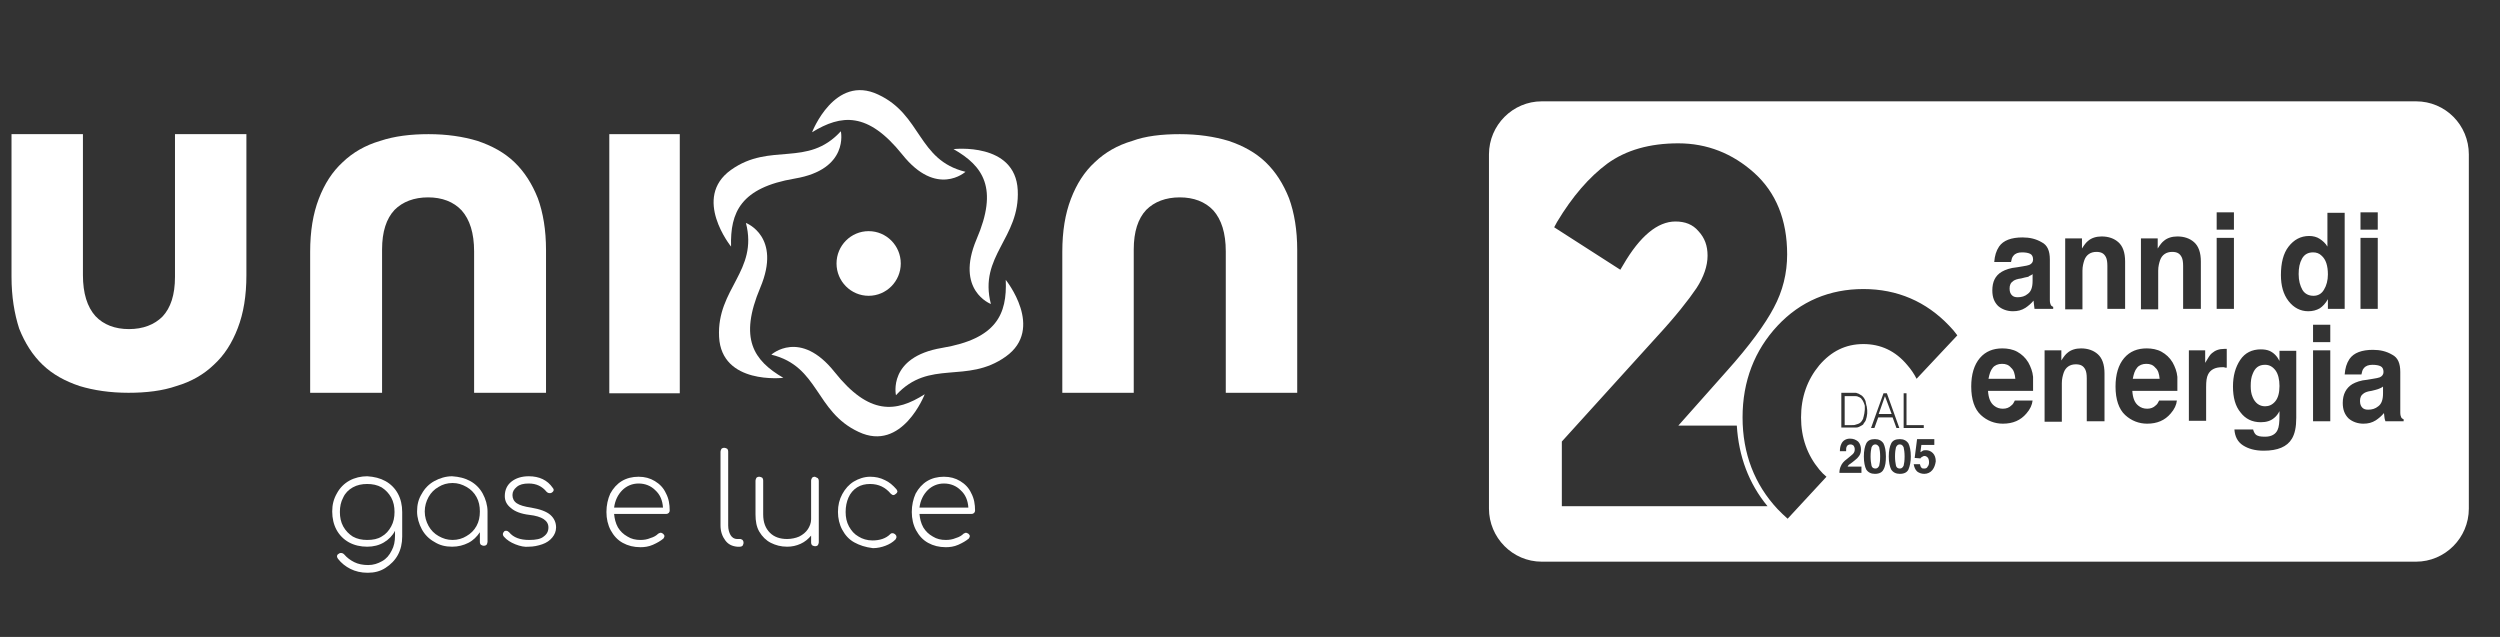 <svg width="157" height="40" viewBox="0 0 157 40" fill="none" xmlns="http://www.w3.org/2000/svg">
<rect x="0" y="0" width="157" height="40" fill="#333333" stroke="none"/>
<g clip-path="url(#clip0_90_176)">
<mask id="mask0_90_176" style="mask-type:luminance" maskUnits="userSpaceOnUse" x="-12" y="-20" width="184" height="85">
<path d="M171.18 -19.484H-11.832V64.728H171.18V-19.484Z" fill="white"/>
</mask>
<g mask="url(#mask0_90_176)">
<path d="M127.166 17.425L126.925 17.486C126.684 17.516 126.533 17.576 126.443 17.637C126.262 17.758 126.202 17.91 126.202 18.122C126.202 18.334 126.262 18.455 126.353 18.546C126.443 18.637 126.563 18.667 126.714 18.667C126.955 18.667 127.166 18.607 127.346 18.455C127.557 18.304 127.647 18.031 127.647 17.637V17.213C127.587 17.273 127.497 17.304 127.436 17.334C127.406 17.395 127.286 17.395 127.166 17.425Z" fill="white"/>
</g>
<mask id="mask1_90_176" style="mask-type:luminance" maskUnits="userSpaceOnUse" x="-12" y="-20" width="184" height="85">
<path d="M171.18 -19.484H-11.832V64.728H171.18V-19.484Z" fill="white"/>
</mask>
<g mask="url(#mask1_90_176)">
<path d="M125.72 22.849C125.48 22.849 125.269 22.939 125.148 23.091C124.998 23.273 124.938 23.485 124.877 23.788H126.563C126.533 23.485 126.473 23.243 126.292 23.091C126.142 22.909 125.961 22.849 125.72 22.849Z" fill="white"/>
</g>
<mask id="mask2_90_176" style="mask-type:luminance" maskUnits="userSpaceOnUse" x="-12" y="-20" width="184" height="85">
<path d="M171.18 -19.484H-11.832V64.728H171.18V-19.484Z" fill="white"/>
</mask>
<g mask="url(#mask2_90_176)">
<path d="M134.782 22.849C134.541 22.849 134.33 22.939 134.21 23.091C134.059 23.273 133.999 23.485 133.939 23.788H135.625C135.595 23.485 135.535 23.243 135.354 23.091C135.203 22.909 135.023 22.849 134.782 22.849Z" fill="white"/>
</g>
<mask id="mask3_90_176" style="mask-type:luminance" maskUnits="userSpaceOnUse" x="-12" y="-20" width="184" height="85">
<path d="M171.18 -19.484H-11.832V64.728H171.18V-19.484Z" fill="white"/>
</mask>
<g mask="url(#mask3_90_176)">
<path d="M119.308 27.909C119.187 27.909 119.127 27.97 119.067 28.091C119.037 28.212 119.007 28.394 119.007 28.667C119.007 28.909 119.037 29.091 119.067 29.242C119.097 29.364 119.187 29.424 119.308 29.424C119.428 29.424 119.489 29.364 119.549 29.242C119.579 29.121 119.609 28.939 119.609 28.667C119.609 28.424 119.579 28.212 119.549 28.091C119.489 27.97 119.428 27.909 119.308 27.909Z" fill="white"/>
</g>
<mask id="mask4_90_176" style="mask-type:luminance" maskUnits="userSpaceOnUse" x="-12" y="-20" width="184" height="85">
<path d="M171.18 -19.484H-11.832V64.728H171.18V-19.484Z" fill="white"/>
</mask>
<g mask="url(#mask4_90_176)">
<path d="M117.773 27.909C117.652 27.909 117.592 27.97 117.532 28.091C117.502 28.212 117.472 28.394 117.472 28.667C117.472 28.909 117.502 29.091 117.532 29.242C117.562 29.364 117.652 29.424 117.773 29.424C117.893 29.424 117.953 29.364 118.014 29.242C118.044 29.121 118.074 28.939 118.074 28.667C118.074 28.424 118.044 28.212 118.014 28.091C117.953 27.97 117.863 27.909 117.773 27.909Z" fill="white"/>
</g>
<mask id="mask5_90_176" style="mask-type:luminance" maskUnits="userSpaceOnUse" x="-12" y="-20" width="184" height="85">
<path d="M171.18 -19.484H-11.832V64.728H171.18V-19.484Z" fill="white"/>
</mask>
<g mask="url(#mask5_90_176)">
<path d="M117.05 25.303C117.02 25.242 116.99 25.152 116.93 25.091C116.899 25.03 116.839 24.97 116.749 24.939C116.689 24.909 116.628 24.879 116.538 24.879C116.448 24.879 116.388 24.879 116.297 24.879H115.846V26.697H116.297C116.388 26.697 116.478 26.697 116.538 26.667C116.598 26.637 116.689 26.637 116.779 26.576C116.839 26.546 116.899 26.485 116.93 26.424C116.96 26.364 117.02 26.303 117.02 26.212C117.05 26.152 117.05 26.061 117.08 25.97C117.08 25.879 117.11 25.818 117.11 25.727C117.11 25.637 117.11 25.576 117.11 25.485C117.11 25.455 117.08 25.394 117.05 25.303Z" fill="white"/>
</g>
<mask id="mask6_90_176" style="mask-type:luminance" maskUnits="userSpaceOnUse" x="-12" y="-20" width="184" height="85">
<path d="M171.18 -19.484H-11.832V64.728H171.18V-19.484Z" fill="white"/>
</mask>
<g mask="url(#mask6_90_176)">
<path d="M118.375 24.879L117.983 26H118.796L118.375 24.879Z" fill="white"/>
</g>
<mask id="mask7_90_176" style="mask-type:luminance" maskUnits="userSpaceOnUse" x="-12" y="-20" width="184" height="85">
<path d="M171.18 -19.484H-11.832V64.728H171.18V-19.484Z" fill="white"/>
</mask>
<g mask="url(#mask7_90_176)">
<path d="M142.248 22.909C141.857 22.909 141.616 23.091 141.466 23.485C141.375 23.697 141.345 23.939 141.345 24.242C141.345 24.515 141.375 24.727 141.466 24.939C141.616 25.303 141.887 25.515 142.248 25.515C142.489 25.515 142.7 25.424 142.881 25.212C143.061 25 143.152 24.667 143.152 24.242C143.152 23.818 143.061 23.485 142.911 23.273C142.73 23.03 142.519 22.909 142.248 22.909Z" fill="white"/>
</g>
<mask id="mask8_90_176" style="mask-type:luminance" maskUnits="userSpaceOnUse" x="-12" y="-20" width="184" height="85">
<path d="M171.18 -19.484H-11.832V64.728H171.18V-19.484Z" fill="white"/>
</mask>
<g mask="url(#mask8_90_176)">
<path d="M151.731 6.364H96.819C95.013 6.364 93.507 7.849 93.507 9.698V31.94C93.507 33.758 94.983 35.273 96.819 35.273H151.731C153.538 35.273 155.043 33.788 155.043 31.94V9.698C155.043 7.849 153.568 6.364 151.731 6.364ZM148.239 13.334H149.323V14.425H148.239V13.334ZM148.239 14.94H149.323V19.395H148.239V14.94ZM139.207 13.334H140.291V14.425H139.207V13.334ZM139.207 14.94H140.291V19.395H139.207V14.94ZM98.083 31.849V27.728L104.044 21.152C105.218 19.879 106.031 18.849 106.543 18.091C106.995 17.395 107.235 16.698 107.235 16.061C107.235 15.425 107.055 14.94 106.663 14.516C106.302 14.091 105.82 13.91 105.218 13.91C104.104 13.91 102.991 14.819 101.937 16.637L101.756 16.94L97.602 14.273L97.782 13.94C98.746 12.334 99.799 11.122 100.943 10.273C102.117 9.425 103.593 9.001 105.399 9.001C107.205 9.001 108.801 9.637 110.156 10.849C111.54 12.091 112.233 13.819 112.233 15.97C112.233 17.152 111.962 18.273 111.39 19.334C110.848 20.364 109.855 21.728 108.44 23.304L105.399 26.728H109.072C109.192 28.667 109.824 30.364 110.999 31.788H98.083V31.849ZM116.869 29.698H115.514C115.514 29.546 115.545 29.395 115.605 29.273C115.665 29.122 115.785 28.97 115.996 28.819C116.177 28.667 116.297 28.576 116.357 28.516C116.448 28.425 116.478 28.334 116.478 28.213C116.478 28.122 116.448 28.061 116.418 28.001C116.357 27.94 116.297 27.91 116.207 27.91C116.086 27.91 115.996 27.97 115.966 28.061C115.936 28.122 115.936 28.213 115.936 28.334H115.545C115.545 28.152 115.575 28.001 115.635 27.879C115.725 27.667 115.936 27.546 116.177 27.546C116.387 27.546 116.538 27.607 116.689 27.728C116.809 27.849 116.869 28.031 116.869 28.213C116.869 28.364 116.839 28.516 116.749 28.637C116.689 28.728 116.598 28.819 116.478 28.91L116.327 29.031C116.237 29.091 116.177 29.152 116.117 29.182C116.086 29.213 116.056 29.243 116.026 29.304H116.899V29.698H116.869ZM116.899 26.728C116.839 26.758 116.779 26.788 116.719 26.819C116.658 26.849 116.598 26.849 116.538 26.849C116.478 26.849 116.418 26.849 116.327 26.849H115.635V24.667H116.327C116.387 24.667 116.448 24.667 116.478 24.667C116.538 24.667 116.598 24.667 116.628 24.698C116.689 24.698 116.719 24.728 116.779 24.758C116.839 24.788 116.869 24.819 116.929 24.849C116.99 24.91 117.05 24.97 117.08 25.031C117.11 25.091 117.17 25.182 117.17 25.273C117.2 25.364 117.2 25.455 117.23 25.516C117.23 25.607 117.261 25.667 117.261 25.758C117.261 25.819 117.261 25.91 117.261 25.97C117.261 26.031 117.23 26.122 117.23 26.182C117.2 26.243 117.2 26.334 117.17 26.395C117.14 26.455 117.11 26.516 117.05 26.576C117.02 26.667 116.959 26.698 116.899 26.728ZM118.284 29.485C118.194 29.667 118.013 29.758 117.742 29.758C117.501 29.758 117.321 29.667 117.2 29.485C117.11 29.304 117.05 29.031 117.05 28.667C117.05 28.304 117.11 28.031 117.2 27.849C117.291 27.667 117.471 27.576 117.742 27.576C117.983 27.576 118.164 27.667 118.284 27.849C118.374 28.031 118.435 28.304 118.435 28.667C118.435 29.001 118.405 29.273 118.284 29.485ZM117.501 26.879L118.284 24.698H118.495L119.278 26.879H119.097L118.856 26.213H117.953L117.712 26.879H117.501ZM119.85 29.485C119.759 29.667 119.579 29.758 119.308 29.758C119.067 29.758 118.886 29.667 118.766 29.485C118.675 29.304 118.615 29.031 118.615 28.667C118.615 28.304 118.675 28.031 118.766 27.849C118.856 27.667 119.037 27.576 119.308 27.576C119.549 27.576 119.729 27.667 119.85 27.849C119.94 28.031 120 28.304 120 28.667C120 29.001 119.94 29.273 119.85 29.485ZM120.813 26.698V26.879H119.549V24.698H119.729V26.698H120.813ZM121.355 29.516C121.234 29.667 121.054 29.758 120.843 29.758C120.662 29.758 120.512 29.698 120.392 29.607C120.271 29.485 120.211 29.334 120.181 29.152H120.572C120.602 29.243 120.602 29.304 120.662 29.364C120.693 29.425 120.783 29.425 120.843 29.425C120.933 29.425 121.024 29.395 121.054 29.304C121.114 29.243 121.144 29.152 121.144 29.031C121.144 28.91 121.114 28.819 121.084 28.758C121.024 28.698 120.964 28.637 120.873 28.637C120.813 28.637 120.783 28.637 120.753 28.667C120.693 28.698 120.632 28.728 120.602 28.788L120.241 28.758L120.392 27.576H121.475V27.94H120.662L120.602 28.395C120.662 28.364 120.723 28.334 120.753 28.304C120.813 28.273 120.873 28.273 120.964 28.273C121.114 28.273 121.265 28.334 121.385 28.455C121.505 28.576 121.566 28.758 121.566 28.97C121.536 29.182 121.475 29.364 121.355 29.516ZM120.361 23.788C120.211 23.485 120 23.182 119.789 22.94C119.037 22.031 118.103 21.607 117.02 21.607C115.906 21.607 115.003 22.061 114.25 22.94C113.497 23.849 113.106 24.94 113.106 26.213C113.106 27.485 113.497 28.576 114.25 29.485C114.401 29.667 114.551 29.819 114.702 29.94L112.263 32.576C112.052 32.395 111.842 32.182 111.631 31.97C110.186 30.425 109.433 28.485 109.433 26.213C109.433 23.94 110.186 22.001 111.631 20.455C113.076 18.91 114.912 18.152 117.02 18.152C119.157 18.152 120.964 18.94 122.409 20.455C122.589 20.637 122.77 20.849 122.92 21.061L120.361 23.788ZM127.677 24.546H124.847C124.877 25.001 124.998 25.304 125.238 25.485C125.389 25.607 125.57 25.667 125.78 25.667C125.991 25.667 126.172 25.607 126.322 25.455C126.413 25.395 126.473 25.273 126.533 25.152H127.647C127.617 25.425 127.496 25.698 127.256 25.97C126.894 26.395 126.413 26.607 125.78 26.607C125.269 26.607 124.787 26.425 124.396 26.061C124.004 25.698 123.793 25.091 123.793 24.273C123.793 23.516 123.974 22.91 124.335 22.485C124.697 22.061 125.178 21.879 125.75 21.879C126.081 21.879 126.413 21.94 126.684 22.091C126.954 22.243 127.195 22.455 127.376 22.758C127.527 23.031 127.647 23.334 127.677 23.667C127.677 23.879 127.677 24.182 127.677 24.546ZM127.737 19.152C127.737 19.061 127.707 18.97 127.707 18.879C127.557 19.061 127.376 19.213 127.195 19.334C126.954 19.485 126.714 19.546 126.413 19.546C126.051 19.546 125.72 19.425 125.479 19.213C125.238 18.97 125.118 18.667 125.118 18.243C125.118 17.698 125.299 17.304 125.72 17.061C125.931 16.94 126.262 16.819 126.653 16.788L127.015 16.728C127.225 16.698 127.346 16.667 127.436 16.637C127.587 16.576 127.677 16.455 127.677 16.304C127.677 16.122 127.617 16.001 127.496 15.94C127.376 15.879 127.195 15.849 126.985 15.849C126.744 15.849 126.563 15.91 126.443 16.061C126.352 16.152 126.322 16.304 126.292 16.455H125.238C125.269 16.061 125.359 15.758 125.54 15.486C125.81 15.091 126.322 14.91 127.015 14.91C127.466 14.91 127.858 15.001 128.219 15.213C128.58 15.395 128.731 15.758 128.731 16.304V18.334C128.731 18.485 128.731 18.637 128.731 18.849C128.731 19.001 128.761 19.091 128.791 19.152C128.821 19.213 128.881 19.243 128.941 19.273V19.395H127.767C127.767 19.304 127.737 19.243 127.737 19.152ZM132.163 26.455H131.049V23.758C131.049 23.516 131.019 23.334 130.959 23.213C130.838 22.97 130.657 22.879 130.356 22.879C129.995 22.879 129.724 23.061 129.604 23.395C129.544 23.576 129.483 23.788 129.483 24.061V26.485H128.4V22.001H129.453V22.637C129.604 22.395 129.724 22.243 129.845 22.152C130.055 21.97 130.356 21.879 130.688 21.879C131.109 21.879 131.47 22.001 131.741 22.243C132.012 22.485 132.163 22.879 132.163 23.455V26.455ZM132.253 16.152C132.133 15.91 131.952 15.819 131.651 15.819C131.29 15.819 131.019 16.001 130.898 16.334C130.838 16.516 130.778 16.728 130.778 17.001V19.425H129.694V14.97H130.748V15.607C130.898 15.364 131.019 15.213 131.139 15.122C131.35 14.94 131.651 14.849 131.982 14.849C132.404 14.849 132.765 14.97 133.036 15.213C133.307 15.455 133.457 15.849 133.457 16.425V19.395H132.343V16.698C132.343 16.455 132.313 16.273 132.253 16.152ZM136.739 24.546H133.909C133.939 25.001 134.059 25.304 134.3 25.485C134.451 25.607 134.631 25.667 134.842 25.667C135.053 25.667 135.234 25.607 135.384 25.455C135.474 25.395 135.535 25.273 135.595 25.152H136.709C136.679 25.425 136.558 25.698 136.317 25.97C135.956 26.395 135.474 26.607 134.842 26.607C134.33 26.607 133.849 26.425 133.457 26.061C133.066 25.698 132.855 25.091 132.855 24.273C132.855 23.516 133.036 22.91 133.397 22.485C133.758 22.061 134.24 21.879 134.812 21.879C135.143 21.879 135.474 21.94 135.745 22.091C136.016 22.243 136.257 22.455 136.438 22.758C136.588 23.031 136.709 23.334 136.739 23.667C136.739 23.879 136.739 24.182 136.739 24.546ZM137.01 16.152C136.889 15.91 136.709 15.819 136.408 15.819C136.046 15.819 135.775 16.001 135.655 16.334C135.595 16.516 135.535 16.728 135.535 17.001V19.425H134.451V14.97H135.504V15.607C135.655 15.364 135.775 15.213 135.896 15.122C136.107 14.94 136.408 14.849 136.739 14.849C137.16 14.849 137.522 14.97 137.792 15.213C138.063 15.455 138.214 15.849 138.214 16.425V19.395H137.1V16.698C137.1 16.455 137.07 16.273 137.01 16.152ZM139.84 23.091C139.779 23.091 139.719 23.091 139.659 23.061C139.599 23.061 139.569 23.061 139.539 23.061C139.117 23.061 138.816 23.213 138.666 23.516C138.575 23.698 138.545 23.94 138.545 24.304V26.425H137.461V22.001H138.485V22.788C138.666 22.485 138.786 22.273 138.906 22.182C139.117 22.001 139.358 21.91 139.689 21.91C139.719 21.91 139.719 21.91 139.749 21.91C139.749 21.91 139.779 21.91 139.84 21.91V23.091ZM144.205 26.243C144.205 26.819 144.115 27.243 143.934 27.546C143.633 28.061 143.031 28.304 142.158 28.304C141.616 28.304 141.194 28.182 140.863 27.97C140.532 27.758 140.351 27.425 140.321 26.97H141.495C141.526 27.091 141.586 27.213 141.646 27.273C141.766 27.395 141.947 27.425 142.248 27.425C142.639 27.425 142.91 27.273 143.031 27.001C143.121 26.819 143.151 26.516 143.151 26.091V25.819C143.061 26.001 142.94 26.152 142.82 26.243C142.609 26.425 142.338 26.516 141.977 26.516C141.435 26.516 141.014 26.304 140.713 25.91C140.382 25.516 140.231 24.97 140.231 24.273C140.231 23.607 140.382 23.061 140.683 22.607C140.984 22.152 141.435 21.94 141.977 21.94C142.188 21.94 142.368 21.97 142.519 22.031C142.79 22.152 143.001 22.364 143.151 22.667V22.031H144.205V26.243ZM143.723 18.91C143.392 18.485 143.242 17.94 143.242 17.273C143.242 16.516 143.392 15.91 143.723 15.486C144.054 15.061 144.476 14.819 145.018 14.819C145.259 14.819 145.499 14.879 145.68 15.001C145.861 15.122 146.041 15.273 146.162 15.486V13.364H147.246V19.395H146.192V18.788C146.041 19.061 145.861 19.243 145.68 19.364C145.469 19.485 145.229 19.546 144.958 19.546C144.476 19.546 144.054 19.334 143.723 18.91ZM146.342 26.455H145.259V22.001H146.342V26.455ZM146.342 21.485H145.259V20.395H146.342V21.485ZM150.979 26.455H149.805C149.774 26.364 149.744 26.273 149.744 26.213C149.744 26.122 149.714 26.031 149.714 25.94C149.564 26.122 149.383 26.273 149.202 26.395C148.962 26.546 148.721 26.607 148.42 26.607C148.058 26.607 147.727 26.485 147.486 26.273C147.246 26.031 147.125 25.728 147.125 25.304C147.125 24.758 147.336 24.364 147.727 24.122C147.938 24.001 148.269 23.879 148.661 23.849L149.022 23.788C149.233 23.758 149.353 23.728 149.443 23.698C149.594 23.637 149.684 23.516 149.684 23.364C149.684 23.182 149.624 23.061 149.503 23.001C149.383 22.94 149.202 22.91 148.992 22.91C148.751 22.91 148.57 22.97 148.45 23.122C148.359 23.213 148.329 23.364 148.299 23.516H147.246C147.276 23.122 147.366 22.819 147.547 22.546C147.818 22.152 148.329 21.97 149.022 21.97C149.473 21.97 149.865 22.061 150.226 22.273C150.587 22.455 150.738 22.819 150.738 23.364V25.395C150.738 25.546 150.738 25.698 150.738 25.91C150.738 26.061 150.768 26.152 150.798 26.213C150.828 26.273 150.888 26.304 150.949 26.334V26.455H150.979Z" fill="white"/>
</g>
<mask id="mask9_90_176" style="mask-type:luminance" maskUnits="userSpaceOnUse" x="-12" y="-20" width="184" height="85">
<path d="M171.18 -19.484H-11.832V64.728H171.18V-19.484Z" fill="white"/>
</mask>
<g mask="url(#mask9_90_176)">
<path d="M145.951 18.182C146.102 17.939 146.192 17.606 146.192 17.243C146.192 16.697 146.071 16.303 145.801 16.061C145.65 15.909 145.469 15.849 145.259 15.849C144.958 15.849 144.717 15.97 144.566 16.243C144.416 16.515 144.355 16.818 144.355 17.212C144.355 17.637 144.446 17.939 144.596 18.212C144.747 18.455 144.988 18.576 145.289 18.576C145.56 18.576 145.801 18.455 145.951 18.182Z" fill="white"/>
</g>
<mask id="mask10_90_176" style="mask-type:luminance" maskUnits="userSpaceOnUse" x="-12" y="-20" width="184" height="85">
<path d="M171.18 -19.484H-11.832V64.728H171.18V-19.484Z" fill="white"/>
</mask>
<g mask="url(#mask10_90_176)">
<path d="M149.172 24.486L148.932 24.546C148.691 24.576 148.54 24.637 148.45 24.698C148.269 24.819 148.209 24.97 148.209 25.183C148.209 25.395 148.269 25.516 148.36 25.607C148.45 25.698 148.57 25.728 148.721 25.728C148.962 25.728 149.172 25.667 149.353 25.516C149.564 25.364 149.654 25.092 149.654 24.698V24.273C149.594 24.334 149.504 24.364 149.443 24.395C149.383 24.425 149.293 24.455 149.172 24.486Z" fill="white"/>
</g>
<mask id="mask11_90_176" style="mask-type:luminance" maskUnits="userSpaceOnUse" x="-12" y="-20" width="184" height="85">
<path d="M171.18 -19.484H-11.832V64.728H171.18V-19.484Z" fill="white"/>
</mask>
<g mask="url(#mask11_90_176)">
<path d="M8.068 24.667C6.924 24.667 5.901 24.516 4.998 24.243C4.094 23.94 3.312 23.516 2.68 22.91C2.047 22.304 1.566 21.546 1.204 20.637C0.903 19.698 0.723 18.637 0.723 17.364V8.425H5.208V17.273C5.208 18.425 5.479 19.273 5.991 19.849C6.503 20.395 7.225 20.667 8.098 20.667C8.972 20.667 9.694 20.395 10.206 19.879C10.718 19.334 10.989 18.516 10.989 17.395V8.425H15.474V17.273C15.474 18.576 15.294 19.667 14.932 20.607C14.571 21.546 14.089 22.304 13.427 22.91C12.795 23.516 12.012 23.97 11.079 24.243C10.206 24.546 9.182 24.667 8.068 24.667Z" fill="white"/>
</g>
<mask id="mask12_90_176" style="mask-type:luminance" maskUnits="userSpaceOnUse" x="-12" y="-20" width="184" height="85">
<path d="M171.18 -19.484H-11.832V64.728H171.18V-19.484Z" fill="white"/>
</mask>
<g mask="url(#mask12_90_176)">
<path d="M26.914 8.425C28.058 8.425 29.082 8.576 29.985 8.849C30.888 9.152 31.671 9.576 32.303 10.182C32.935 10.788 33.417 11.546 33.778 12.455C34.109 13.364 34.29 14.455 34.29 15.697V24.667H29.774V15.788C29.774 14.637 29.503 13.788 28.991 13.213C28.48 12.667 27.757 12.395 26.884 12.395C26.011 12.395 25.288 12.667 24.777 13.182C24.265 13.728 23.994 14.546 23.994 15.667V24.667H19.478V15.819C19.478 14.516 19.659 13.425 20.02 12.485C20.381 11.546 20.863 10.788 21.525 10.182C22.157 9.576 22.94 9.122 23.873 8.849C24.777 8.546 25.8 8.425 26.914 8.425Z" fill="white"/>
</g>
<mask id="mask13_90_176" style="mask-type:luminance" maskUnits="userSpaceOnUse" x="-12" y="-20" width="184" height="85">
<path d="M171.18 -19.484H-11.832V64.728H171.18V-19.484Z" fill="white"/>
</mask>
<g mask="url(#mask13_90_176)">
<path d="M74.089 8.425C75.233 8.425 76.257 8.576 77.16 8.849C78.063 9.152 78.846 9.576 79.478 10.182C80.11 10.788 80.592 11.546 80.953 12.455C81.284 13.364 81.465 14.455 81.465 15.697V24.667H76.979V15.788C76.979 14.637 76.708 13.788 76.197 13.213C75.685 12.667 74.962 12.395 74.089 12.395C73.216 12.395 72.494 12.667 71.982 13.182C71.47 13.728 71.199 14.546 71.199 15.667V24.667H66.713V15.819C66.713 14.516 66.894 13.425 67.255 12.485C67.617 11.546 68.098 10.788 68.76 10.182C69.393 9.576 70.175 9.122 71.109 8.849C71.922 8.546 72.945 8.425 74.089 8.425Z" fill="white"/>
</g>
<mask id="mask14_90_176" style="mask-type:luminance" maskUnits="userSpaceOnUse" x="-12" y="-20" width="184" height="85">
<path d="M171.18 -19.484H-11.832V64.728H171.18V-19.484Z" fill="white"/>
</mask>
<g mask="url(#mask14_90_176)">
<path d="M42.69 8.425H38.264V24.698H42.69V8.425Z" fill="white"/>
</g>
<mask id="mask15_90_176" style="mask-type:luminance" maskUnits="userSpaceOnUse" x="-12" y="-20" width="184" height="85">
<path d="M171.18 -19.484H-11.832V64.728H171.18V-19.484Z" fill="white"/>
</mask>
<g mask="url(#mask15_90_176)">
<path d="M49.915 11.213C53.347 10.637 52.805 8.243 52.805 8.243C50.697 10.546 48.379 8.91 45.911 10.667C43.442 12.425 45.911 15.486 45.911 15.486C45.85 13.334 46.513 11.789 49.915 11.213Z" fill="white"/>
</g>
<mask id="mask16_90_176" style="mask-type:luminance" maskUnits="userSpaceOnUse" x="-12" y="-20" width="184" height="85">
<path d="M171.18 -19.484H-11.832V64.728H171.18V-19.484Z" fill="white"/>
</mask>
<g mask="url(#mask16_90_176)">
<path d="M61.325 15.031C59.97 18.243 62.228 19.091 62.228 19.091C61.445 16.061 64.064 14.97 63.914 11.94C63.764 8.91 59.88 9.364 59.88 9.364C61.746 10.425 62.71 11.819 61.325 15.031Z" fill="white"/>
</g>
<mask id="mask17_90_176" style="mask-type:luminance" maskUnits="userSpaceOnUse" x="-12" y="-20" width="184" height="85">
<path d="M171.18 -19.484H-11.832V64.728H171.18V-19.484Z" fill="white"/>
</mask>
<g mask="url(#mask17_90_176)">
<path d="M56.658 9.698C58.826 12.425 60.632 10.789 60.632 10.789C57.622 10.061 57.893 7.213 55.153 5.94C52.413 4.637 50.998 8.304 50.998 8.304C52.835 7.183 54.491 7.001 56.658 9.698Z" fill="white"/>
</g>
<mask id="mask18_90_176" style="mask-type:luminance" maskUnits="userSpaceOnUse" x="-12" y="-20" width="184" height="85">
<path d="M171.18 -19.484H-11.832V64.728H171.18V-19.484Z" fill="white"/>
</mask>
<g mask="url(#mask18_90_176)">
<path d="M63.161 17.576C63.252 19.728 62.589 21.273 59.157 21.849C55.725 22.425 56.267 24.819 56.267 24.819C58.374 22.516 60.693 24.152 63.161 22.394C65.63 20.637 63.161 17.576 63.161 17.576Z" fill="white"/>
</g>
<mask id="mask19_90_176" style="mask-type:luminance" maskUnits="userSpaceOnUse" x="-12" y="-20" width="184" height="85">
<path d="M171.18 -19.484H-11.832V64.728H171.18V-19.484Z" fill="white"/>
</mask>
<g mask="url(#mask19_90_176)">
<path d="M47.747 18.061C49.102 14.848 46.844 14 46.844 14C47.627 17.03 45.008 18.121 45.158 21.151C45.309 24.182 49.192 23.727 49.192 23.727C47.326 22.636 46.392 21.273 47.747 18.061Z" fill="white"/>
</g>
<mask id="mask20_90_176" style="mask-type:luminance" maskUnits="userSpaceOnUse" x="-12" y="-20" width="184" height="85">
<path d="M171.18 -19.484H-11.832V64.728H171.18V-19.484Z" fill="white"/>
</mask>
<g mask="url(#mask20_90_176)">
<path d="M52.413 23.364C50.246 20.637 48.44 22.273 48.44 22.273C51.45 23 51.179 25.849 53.919 27.122C56.658 28.424 58.073 24.758 58.073 24.758C56.267 25.909 54.581 26.091 52.413 23.364Z" fill="white"/>
</g>
<mask id="mask21_90_176" style="mask-type:luminance" maskUnits="userSpaceOnUse" x="-12" y="-20" width="184" height="85">
<path d="M171.18 -19.484H-11.832V64.728H171.18V-19.484Z" fill="white"/>
</mask>
<g mask="url(#mask21_90_176)">
<path d="M56.568 16.546C56.568 17.667 55.665 18.576 54.551 18.576C53.437 18.576 52.534 17.667 52.534 16.546C52.534 15.425 53.437 14.516 54.551 14.516C55.665 14.516 56.568 15.425 56.568 16.546Z" fill="white"/>
</g>
<mask id="mask22_90_176" style="mask-type:luminance" maskUnits="userSpaceOnUse" x="-12" y="-20" width="184" height="85">
<path d="M171.18 -19.484H-11.832V64.728H171.18V-19.484Z" fill="white"/>
</mask>
<g mask="url(#mask22_90_176)">
<path d="M24.204 30.212C24.536 30.394 24.807 30.667 24.987 31C25.168 31.333 25.258 31.727 25.258 32.152V33.697C25.258 34.121 25.168 34.515 24.987 34.849C24.807 35.182 24.536 35.455 24.204 35.667C23.873 35.879 23.512 35.97 23.091 35.97C22.669 35.97 22.308 35.879 22.007 35.727C21.706 35.576 21.435 35.364 21.224 35.091C21.194 35.03 21.164 35 21.164 34.94C21.164 34.879 21.194 34.818 21.254 34.788C21.284 34.758 21.345 34.727 21.405 34.727C21.495 34.727 21.555 34.758 21.615 34.818C21.796 35.03 22.007 35.182 22.248 35.303C22.488 35.424 22.79 35.485 23.121 35.485C23.452 35.485 23.723 35.394 23.994 35.242C24.265 35.091 24.445 34.879 24.596 34.576C24.746 34.303 24.807 34 24.807 33.636V33.333C24.656 33.636 24.415 33.879 24.114 34.061C23.813 34.242 23.452 34.333 23.061 34.333C22.639 34.333 22.248 34.242 21.916 34.061C21.585 33.879 21.314 33.606 21.134 33.273C20.953 32.94 20.863 32.545 20.863 32.121C20.863 31.697 20.953 31.333 21.164 30.97C21.345 30.637 21.615 30.364 21.947 30.182C22.278 30 22.669 29.909 23.061 29.909C23.512 29.939 23.873 30.03 24.204 30.212ZM23.964 33.697C24.235 33.545 24.415 33.333 24.566 33.061C24.716 32.788 24.776 32.485 24.776 32.152C24.776 31.818 24.716 31.515 24.566 31.242C24.415 30.97 24.204 30.758 23.964 30.606C23.693 30.455 23.392 30.394 23.061 30.394C22.729 30.394 22.428 30.455 22.157 30.606C21.886 30.758 21.676 30.97 21.555 31.242C21.405 31.515 21.345 31.818 21.345 32.152C21.345 32.485 21.405 32.788 21.555 33.061C21.706 33.333 21.916 33.545 22.157 33.697C22.428 33.849 22.729 33.909 23.061 33.909C23.422 33.909 23.723 33.849 23.964 33.697Z" fill="white"/>
</g>
<mask id="mask23_90_176" style="mask-type:luminance" maskUnits="userSpaceOnUse" x="-12" y="-20" width="184" height="85">
<path d="M171.18 -19.484H-11.832V64.728H171.18V-19.484Z" fill="white"/>
</mask>
<g mask="url(#mask23_90_176)">
<path d="M29.534 30.212C29.865 30.394 30.136 30.667 30.316 31C30.497 31.333 30.617 31.727 30.617 32.121V34.03C30.617 34.091 30.587 34.152 30.557 34.212C30.527 34.242 30.467 34.273 30.377 34.273C30.316 34.273 30.256 34.242 30.196 34.212C30.166 34.182 30.136 34.121 30.136 34.03V33.424C29.955 33.697 29.714 33.94 29.413 34.091C29.112 34.242 28.781 34.333 28.39 34.333C27.968 34.333 27.607 34.242 27.276 34.03C26.945 33.849 26.674 33.576 26.493 33.242C26.312 32.909 26.192 32.515 26.192 32.121C26.192 31.697 26.282 31.333 26.493 31C26.674 30.667 26.945 30.394 27.276 30.212C27.607 30.03 27.998 29.909 28.39 29.909C28.841 29.939 29.202 30.03 29.534 30.212ZM29.293 33.667C29.564 33.515 29.774 33.303 29.925 33.03C30.076 32.758 30.136 32.455 30.136 32.121C30.136 31.788 30.076 31.485 29.925 31.212C29.774 30.939 29.564 30.727 29.293 30.576C29.022 30.424 28.751 30.333 28.42 30.333C28.088 30.333 27.788 30.424 27.547 30.576C27.276 30.727 27.065 30.939 26.914 31.212C26.764 31.485 26.674 31.788 26.674 32.121C26.674 32.455 26.764 32.758 26.914 33.03C27.065 33.303 27.276 33.515 27.547 33.667C27.818 33.818 28.088 33.909 28.42 33.909C28.751 33.909 29.052 33.818 29.293 33.667Z" fill="white"/>
</g>
<mask id="mask24_90_176" style="mask-type:luminance" maskUnits="userSpaceOnUse" x="-12" y="-20" width="184" height="85">
<path d="M171.18 -19.484H-11.832V64.728H171.18V-19.484Z" fill="white"/>
</mask>
<g mask="url(#mask24_90_176)">
<path d="M32.363 34.182C32.062 34.061 31.821 33.909 31.641 33.697C31.611 33.667 31.581 33.606 31.581 33.545C31.581 33.485 31.611 33.424 31.671 33.364C31.701 33.333 31.761 33.333 31.791 33.333C31.852 33.333 31.912 33.364 31.972 33.424C32.243 33.758 32.664 33.909 33.236 33.909C33.658 33.909 33.959 33.849 34.139 33.697C34.35 33.545 34.441 33.364 34.441 33.121C34.441 32.697 34.049 32.424 33.236 32.333C32.725 32.273 32.333 32.121 32.092 31.909C31.821 31.697 31.701 31.455 31.701 31.152C31.701 30.758 31.852 30.455 32.123 30.242C32.393 30.03 32.755 29.909 33.206 29.909C33.869 29.909 34.38 30.152 34.712 30.637C34.742 30.667 34.772 30.727 34.772 30.758C34.772 30.818 34.742 30.879 34.651 30.939C34.591 30.97 34.561 30.97 34.531 30.97C34.441 30.97 34.38 30.939 34.32 30.879C34.049 30.546 33.688 30.364 33.206 30.364C32.875 30.364 32.634 30.424 32.454 30.576C32.273 30.727 32.183 30.879 32.183 31.091C32.183 31.303 32.273 31.485 32.454 31.606C32.634 31.727 32.935 31.818 33.357 31.879C33.899 31.97 34.32 32.121 34.561 32.333C34.802 32.545 34.922 32.818 34.922 33.121C34.922 33.364 34.832 33.576 34.681 33.758C34.531 33.94 34.32 34.091 34.049 34.182C33.778 34.273 33.507 34.333 33.206 34.333C32.965 34.364 32.664 34.303 32.363 34.182Z" fill="white"/>
</g>
<mask id="mask25_90_176" style="mask-type:luminance" maskUnits="userSpaceOnUse" x="-12" y="-20" width="184" height="85">
<path d="M171.18 -19.484H-11.832V64.728H171.18V-19.484Z" fill="white"/>
</mask>
<g mask="url(#mask25_90_176)">
<path d="M41.124 30.212C41.425 30.394 41.666 30.636 41.817 30.97C41.997 31.303 42.057 31.667 42.057 32.061C42.057 32.121 42.027 32.182 41.997 32.212C41.967 32.242 41.907 32.273 41.847 32.273H38.565C38.595 32.576 38.656 32.849 38.806 33.121C38.957 33.364 39.137 33.545 39.408 33.697C39.649 33.849 39.92 33.909 40.221 33.909C40.432 33.909 40.642 33.879 40.853 33.788C41.064 33.727 41.215 33.636 41.335 33.515C41.395 33.485 41.455 33.455 41.485 33.455C41.546 33.455 41.576 33.485 41.636 33.515C41.696 33.576 41.726 33.606 41.726 33.667C41.726 33.727 41.696 33.758 41.666 33.818C41.485 33.97 41.275 34.091 41.004 34.212C40.733 34.333 40.462 34.364 40.221 34.364C39.8 34.364 39.438 34.273 39.107 34.091C38.776 33.909 38.535 33.636 38.354 33.303C38.174 32.97 38.084 32.576 38.084 32.152C38.084 31.727 38.174 31.333 38.324 31C38.505 30.667 38.746 30.394 39.047 30.212C39.348 30.03 39.709 29.939 40.101 29.939C40.492 29.939 40.823 30.03 41.124 30.212ZM39.077 30.788C38.806 31.061 38.625 31.424 38.565 31.879H41.636C41.606 31.424 41.455 31.061 41.154 30.788C40.883 30.515 40.522 30.364 40.101 30.364C39.709 30.364 39.348 30.515 39.077 30.788Z" fill="white"/>
</g>
<mask id="mask26_90_176" style="mask-type:luminance" maskUnits="userSpaceOnUse" x="-12" y="-20" width="184" height="85">
<path d="M171.18 -19.484H-11.832V64.728H171.18V-19.484Z" fill="white"/>
</mask>
<g mask="url(#mask26_90_176)">
<path d="M45.55 33.94C45.369 33.698 45.248 33.395 45.248 33.001V28.364C45.248 28.304 45.279 28.243 45.309 28.183C45.339 28.152 45.399 28.122 45.489 28.122C45.55 28.122 45.61 28.152 45.67 28.183C45.7 28.213 45.73 28.274 45.73 28.364V33.001C45.73 33.243 45.79 33.455 45.881 33.607C45.971 33.758 46.122 33.849 46.272 33.849H46.483C46.543 33.849 46.573 33.88 46.633 33.91C46.663 33.94 46.694 34.001 46.694 34.092C46.694 34.152 46.663 34.213 46.633 34.274C46.603 34.304 46.543 34.334 46.453 34.334H46.302C45.971 34.304 45.73 34.183 45.55 33.94Z" fill="white"/>
</g>
<mask id="mask27_90_176" style="mask-type:luminance" maskUnits="userSpaceOnUse" x="-12" y="-20" width="184" height="85">
<path d="M171.18 -19.484H-11.832V64.728H171.18V-19.484Z" fill="white"/>
</mask>
<g mask="url(#mask27_90_176)">
<path d="M51.36 30.03C51.39 30.061 51.42 30.121 51.42 30.212V34.061C51.42 34.121 51.39 34.182 51.36 34.242C51.33 34.273 51.27 34.303 51.179 34.303C51.119 34.303 51.059 34.273 50.999 34.242C50.969 34.212 50.938 34.152 50.938 34.061V33.636C50.758 33.849 50.547 34.03 50.276 34.152C50.005 34.273 49.734 34.333 49.433 34.333C49.042 34.333 48.711 34.242 48.41 34.091C48.109 33.94 47.868 33.697 47.687 33.394C47.507 33.091 47.446 32.727 47.446 32.303V30.182C47.446 30.121 47.476 30.061 47.507 30C47.537 29.97 47.597 29.939 47.687 29.939C47.747 29.939 47.808 29.97 47.868 30C47.898 30.03 47.928 30.091 47.928 30.182V32.303C47.928 32.818 48.078 33.182 48.349 33.455C48.62 33.727 48.982 33.849 49.433 33.849C49.704 33.849 49.975 33.788 50.186 33.697C50.427 33.576 50.607 33.424 50.728 33.242C50.848 33.061 50.938 32.849 50.938 32.606V30.182C50.938 30.121 50.969 30.061 50.999 30C51.029 29.97 51.089 29.939 51.179 29.939C51.24 29.97 51.3 30 51.36 30.03Z" fill="white"/>
</g>
<mask id="mask28_90_176" style="mask-type:luminance" maskUnits="userSpaceOnUse" x="-12" y="-20" width="184" height="85">
<path d="M171.18 -19.484H-11.832V64.728H171.18V-19.484Z" fill="white"/>
</mask>
<g mask="url(#mask28_90_176)">
<path d="M53.648 34.061C53.316 33.879 53.076 33.606 52.895 33.273C52.714 32.94 52.624 32.545 52.624 32.152C52.624 31.727 52.714 31.364 52.895 31.03C53.076 30.697 53.316 30.424 53.617 30.242C53.919 30.061 54.28 29.939 54.641 29.939C54.972 29.939 55.273 30 55.574 30.152C55.845 30.273 56.086 30.485 56.297 30.727C56.327 30.788 56.357 30.818 56.357 30.849C56.357 30.909 56.327 30.97 56.237 31.03C56.207 31.061 56.146 31.091 56.116 31.091C56.056 31.091 55.996 31.061 55.936 31C55.605 30.606 55.183 30.394 54.641 30.394C54.34 30.394 54.069 30.455 53.828 30.606C53.587 30.758 53.407 30.97 53.286 31.242C53.166 31.515 53.106 31.818 53.106 32.152C53.106 32.485 53.166 32.788 53.316 33.061C53.467 33.333 53.648 33.545 53.919 33.697C54.159 33.849 54.461 33.94 54.792 33.94C55.243 33.94 55.635 33.818 55.906 33.545C55.966 33.485 55.996 33.485 56.056 33.485C56.116 33.485 56.146 33.515 56.207 33.545C56.267 33.606 56.297 33.636 56.297 33.727C56.297 33.788 56.267 33.818 56.237 33.879C56.056 34.061 55.845 34.182 55.605 34.273C55.364 34.364 55.093 34.424 54.822 34.424C54.34 34.364 53.979 34.242 53.648 34.061Z" fill="white"/>
</g>
<path d="M60.301 30.212C60.602 30.394 60.843 30.636 60.993 30.97C61.174 31.303 61.234 31.667 61.234 32.061C61.234 32.121 61.204 32.182 61.174 32.212C61.144 32.242 61.084 32.273 61.023 32.273H57.742C57.772 32.576 57.832 32.849 57.983 33.121C58.133 33.364 58.314 33.545 58.585 33.697C58.826 33.849 59.097 33.909 59.398 33.909C59.608 33.909 59.819 33.879 60.03 33.788C60.241 33.727 60.391 33.636 60.512 33.515C60.572 33.485 60.632 33.455 60.662 33.455C60.692 33.455 60.752 33.485 60.813 33.515C60.873 33.576 60.903 33.606 60.903 33.667C60.903 33.727 60.873 33.758 60.843 33.818C60.662 33.97 60.451 34.091 60.181 34.212C59.91 34.333 59.639 34.364 59.398 34.364C58.976 34.364 58.615 34.273 58.284 34.091C57.953 33.909 57.712 33.636 57.531 33.303C57.351 32.97 57.26 32.576 57.26 32.152C57.26 31.727 57.351 31.333 57.501 31C57.682 30.667 57.923 30.394 58.224 30.212C58.525 30.03 58.886 29.939 59.277 29.939C59.669 29.939 60 30.03 60.301 30.212ZM58.254 30.788C57.983 31.061 57.802 31.424 57.742 31.879H60.813C60.783 31.424 60.632 31.061 60.331 30.788C60.06 30.515 59.699 30.364 59.277 30.364C58.886 30.364 58.525 30.515 58.254 30.788Z" fill="white"/>
</g>
<defs>
<clipPath id="clip0_90_176">
<rect width="157" height="40" fill="white"/>
</clipPath>
</defs>
</svg>
